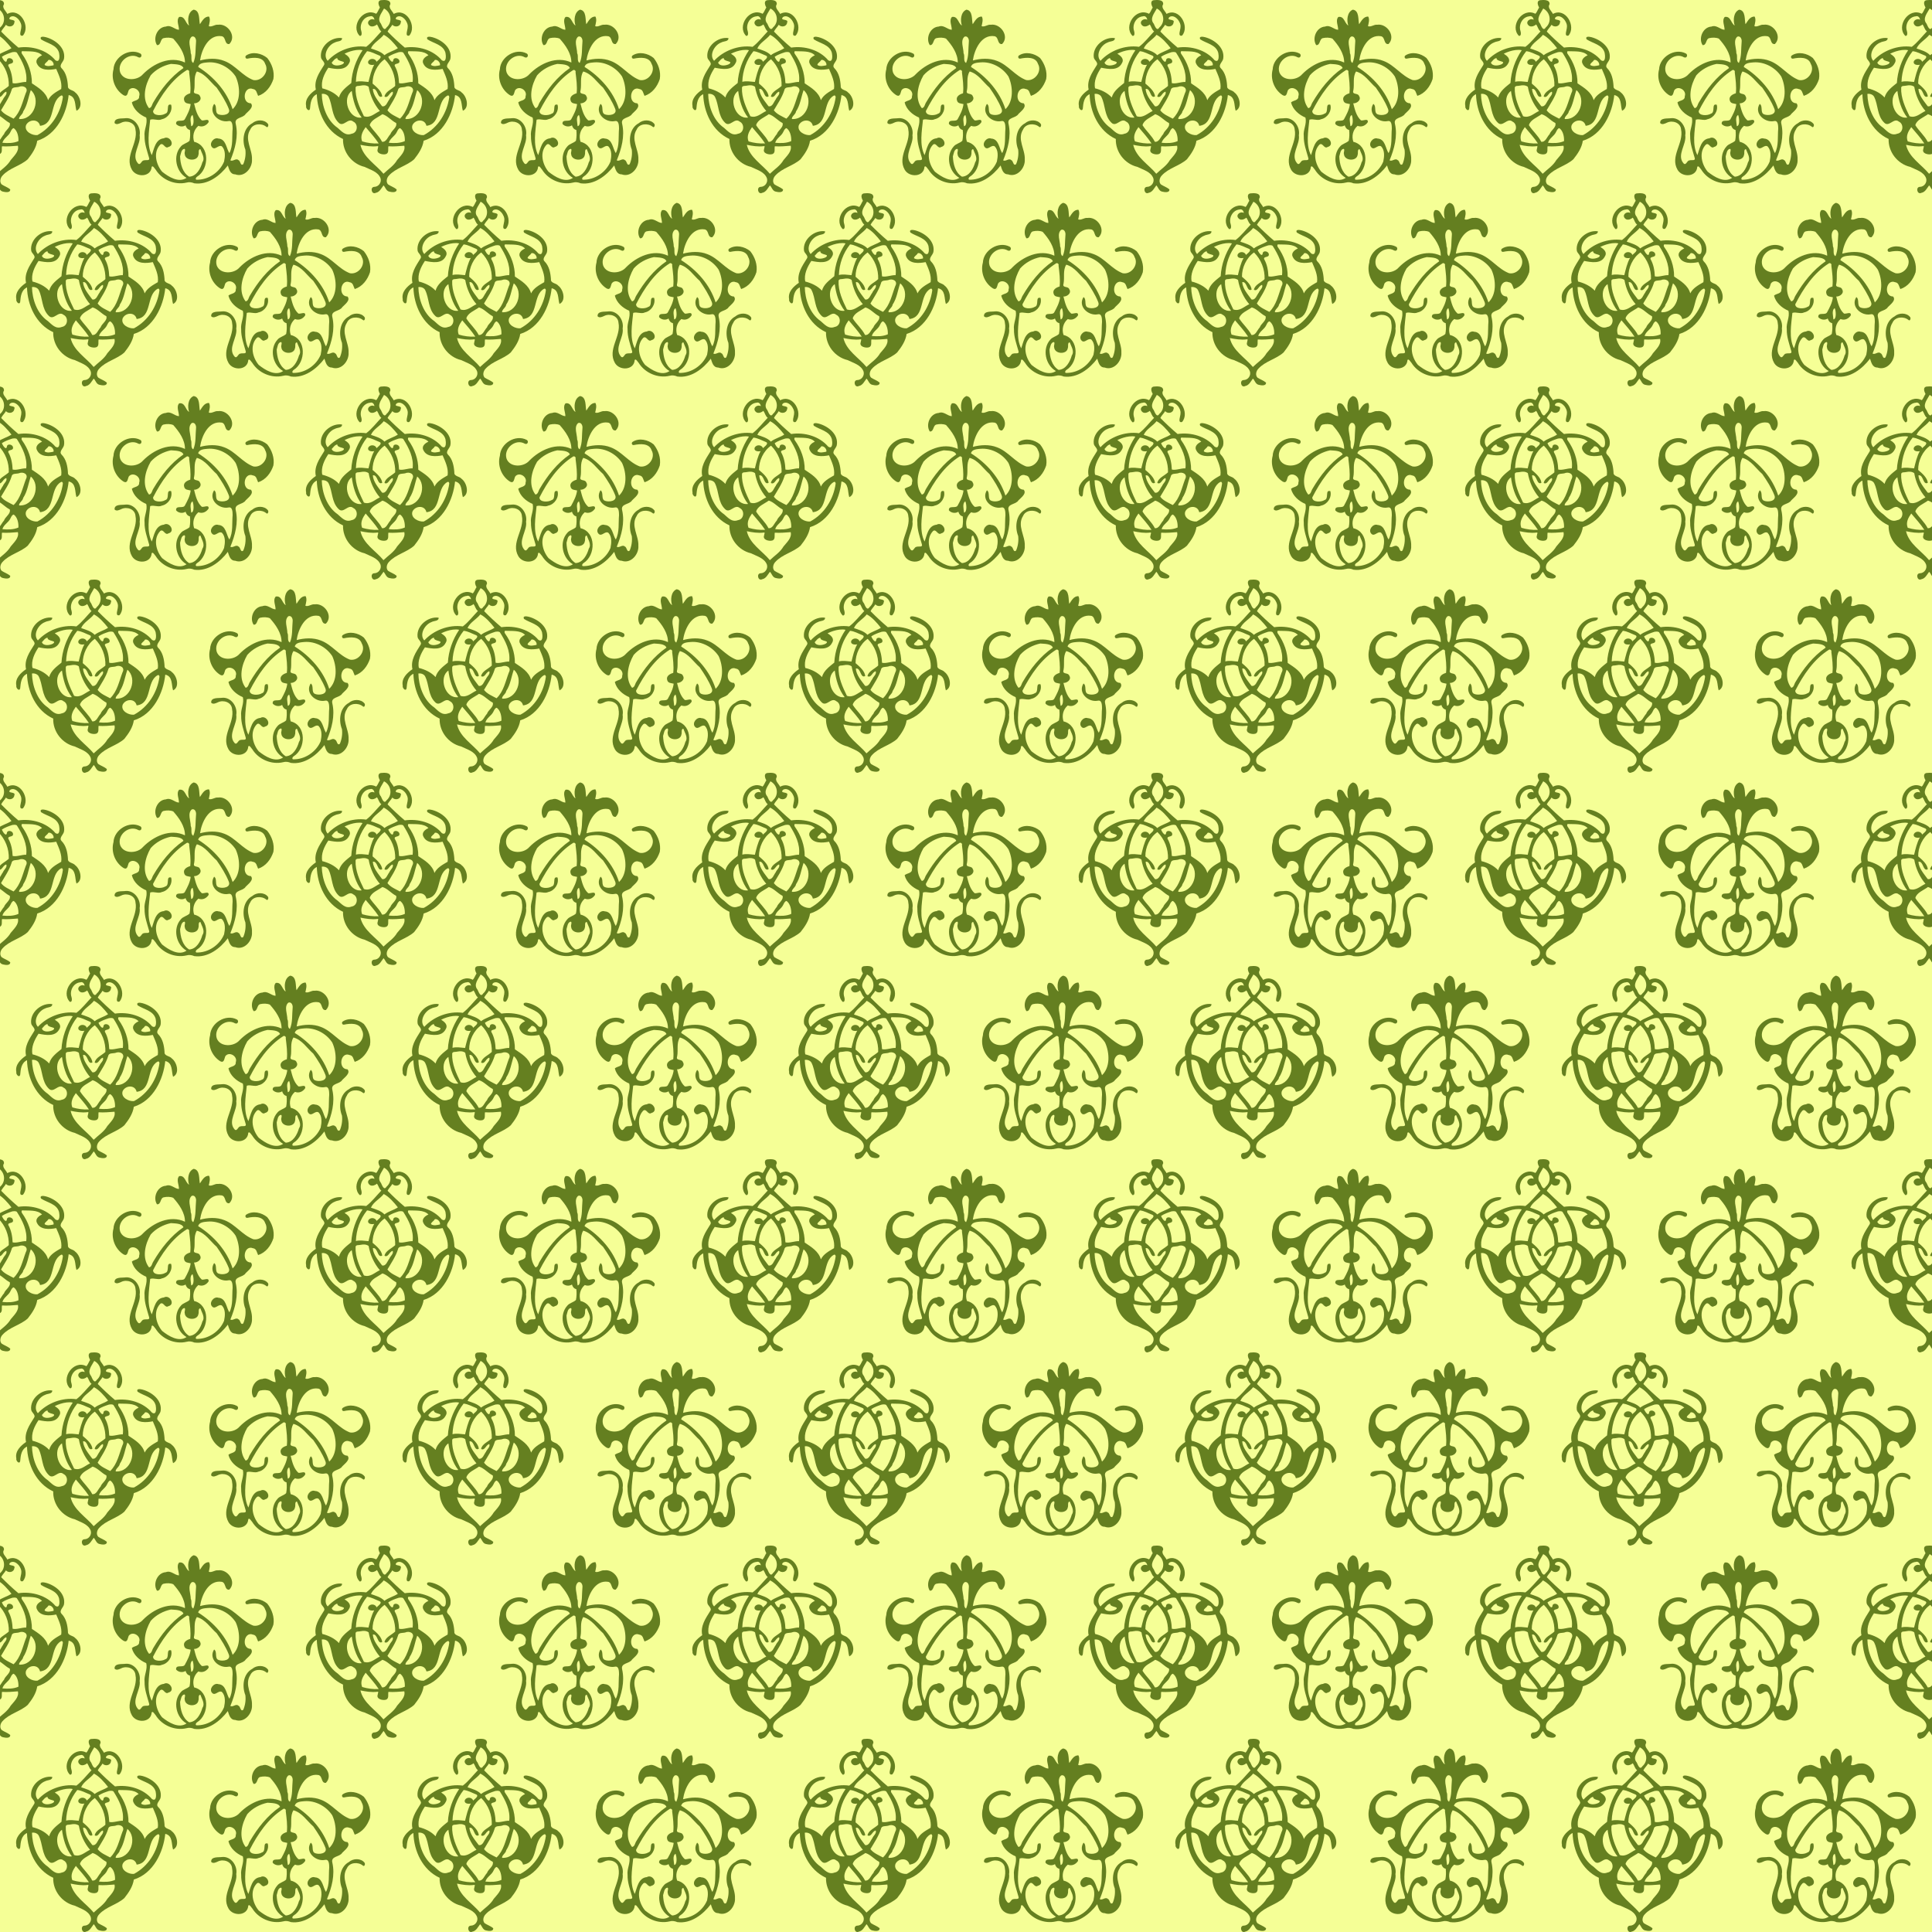 <?xml version="1.0" encoding="UTF-8" standalone="no"?>
<!-- Created with Inkscape (http://www.inkscape.org/) -->

<svg
   xmlns:dc="http://purl.org/dc/elements/1.1/"
   xmlns:cc="http://creativecommons.org/ns#"
   xmlns:rdf="http://www.w3.org/1999/02/22-rdf-syntax-ns#"
   xmlns:svg="http://www.w3.org/2000/svg"
   xmlns="http://www.w3.org/2000/svg"
   xmlns:xlink="http://www.w3.org/1999/xlink"
   xmlns:sodipodi="http://sodipodi.sourceforge.net/DTD/sodipodi-0.dtd"
   xmlns:inkscape="http://www.inkscape.org/namespaces/inkscape"
   width="338.667mm"
   height="338.667mm"
   viewBox="0 0 1200 1200"
   id="svg2"
   version="1.1"
   inkscape:version="0.91 r13725"
   sodipodi:docname="BackgroundPattern100Colour.svg">
  <rect x="0" y="0" width="1200" height="1200" fill="#333333" stroke="none"/>
  <defs
     id="defs4">
    <clipPath
       clipPathUnits="userSpaceOnUse"
       id="clipPath10935">
      <path
         style="opacity:0.6;fill:#ff0000;fill-opacity:1;stroke:none;stroke-width:6;stroke-miterlimit:4;stroke-dasharray:none;stroke-opacity:1"
         d="m 690,-747.638 1200,0 0,1200 -1200,0 z"
         id="path10937"
         inkscape:connector-curvature="0" />
    </clipPath>
  </defs>
  <sodipodi:namedview
     id="base"
     pagecolor="#ffffff"
     bordercolor="#666666"
     borderopacity="1.0"
     inkscape:pageopacity="0.0"
     inkscape:pageshadow="2"
     inkscape:zoom="0.55833335"
     inkscape:cx="599.99998"
     inkscape:cy="599.99998"
     inkscape:document-units="px"
     inkscape:current-layer="layer1"
     showgrid="false"
     inkscape:window-width="1600"
     inkscape:window-height="837"
     inkscape:window-x="-8"
     inkscape:window-y="-8"
     inkscape:window-maximized="1"
     fit-margin-top="0"
     fit-margin-left="0"
     fit-margin-right="0"
     fit-margin-bottom="0" />
  <g
     inkscape:label="Layer 1"
     inkscape:groupmode="layer"
     id="layer1"
     transform="translate(-690,747.638)">
    <g
       id="g10827"
       clip-path="url(#clipPath10935)">
      <path
         style="opacity:1;fill:#f5ff96;fill-opacity:1;stroke:none;stroke-width:6;stroke-miterlimit:4;stroke-dasharray:none;stroke-opacity:1"
         d="m 690,-747.638 1200,0 0,1200 -1200,0 z"
         id="path10825"
         inkscape:connector-curvature="0" />
      <path
         id="path4690"
         d="m 746.572,332.485 c 2.11,-0.21 6.111,-0.509 5.892,2.494 -1.484,2.297 1.181,4.073 2.089,6.034 7.932,-4.283 14.628,7.828 9.635,13.469 -2.974,0.747 -0.894,-3.711 -0.967,-5.179 0.582,-3.179 -3.551,-8.429 -6.856,-6.375 -2.427,2.562 3.757,0.873 2.53,3.464 -0.209,2.489 -3.562,3.213 -5.201,1.353 -0.84,1.448 -2.365,2.824 -2.963,4.235 3.386,3.446 6.978,6.826 10.692,9.95 8.322,-1.227 17.532,1.403 22.987,7.852 3.007,1.883 2.625,-2.998 2.281,-4.597 -1.425,-5.148 -7.374,-5.822 -11.239,-8.41 -1.016,-2.132 1.823,-1.623 3.047,-1.309 6.003,1.615 12.412,6.708 11.25,13.399 -0.341,1.928 -3.305,3.939 -1.531,5.825 2.915,2.922 3.695,7.112 3.977,11.017 -0.282,2.672 3.256,2.41 4.527,4.073 3.224,2.384 5.041,9.399 0.78,11.374 -1.1,-3.331 -0.084,-8.736 -4.852,-9.758 -1.205,11.492 -7.476,24.678 -19.526,28.386 -0.61,4.343 -3.202,8.13 -5.905,11.529 -4.651,4.154 -11.388,5.381 -15.619,10.063 -1.376,1.408 -2.024,3.944 -0.588,5.507 1.698,1.154 3.749,1.76 5.334,3.105 0.168,2.263 -3.045,1.762 -4.483,1.403 -2.037,-0.38 -2.454,-2.714 -3.643,-3.873 -1.363,1.715 -2.359,4.165 -4.797,4.613 -2.652,1.351 -3.695,-3.561 -1.032,-3.7 2.844,-0.013 4.751,-2.851 3.955,-5.368 -1.549,-4.073 -6.287,-5.232 -9.885,-7.041 -7.98,-1.865 -13.674,-9.404 -13.401,-17.327 -10.741,-4.972 -15.974,-16.734 -16.288,-27.82 -3.592,1.665 -3.931,5.683 -4.234,9.003 -0.517,2.295 -2.801,-0.304 -2.387,-1.613 -0.932,-4.558 2.638,-7.896 6.022,-10.246 -1.243,-5.712 2.086,-10.409 4.927,-14.977 1.417,-1.941 -1.655,-3.283 -1.745,-5.206 -0.761,-6.706 6.463,-12.795 13.097,-11.812 0.125,2.266 -2.95,1.825 -4.448,2.722 -4.291,1.563 -7.699,7.839 -4.475,11.4 5.746,-6.265 15.118,-9.955 23.938,-8.702 3.503,-2.662 6.322,-6.409 9.373,-9.585 -1.484,-1.104 -1.666,-2.94 -2.693,-4.304 -1.514,1.243 -3.95,2.053 -5.225,-0.013 -1.284,-2.171 1.758,-4.041 3.63,-2.924 -0.068,-1.23 -1.208,-2.685 -2.66,-2.114 -4.318,0.344 -6.767,5.256 -5.51,9.024 0.271,0.876 0.675,3.378 -0.972,3.113 -5.905,-6.037 2.126,-17.907 10.215,-13.726 0.983,-0.826 1.514,-2.693 2.346,-3.845 -0.734,-1.398 -1.818,-4.096 0.601,-4.582 m 1.956,5.169 c -1.482,2.869 -4.635,6.218 -1.934,9.391 0.685,1.348 1.877,5.059 3.503,2.386 3.96,-3.412 2.79,-9.567 -1.568,-11.778 m -0.179,16.325 c -2.308,3 -6.561,5.043 -7.94,8.494 2.806,0.989 6.182,1.838 8.387,4.183 2.449,-1.949 5.962,-2.727 8.327,-4.38 -2.335,-2.977 -5.491,-6.643 -8.774,-8.298 m -17.004,9.462 c -2.56,0.325 -5.03,1.146 -7.33,2.266 2.07,1.353 4.486,3.255 2.774,5.964 -2.416,4.776 -8.46,3.59 -12.859,2.751 -2.468,3.693 -4.741,8.371 -3.76,12.798 3.963,1.023 7.601,2.735 10.367,5.675 1.067,-3.952 4.583,-6.467 7.647,-8.977 0.423,-7.288 2.909,-14.243 6.997,-20.359 -1.243,-0.351 -2.565,-0.218 -3.836,-0.118 m 6.637,0.721 c -4.356,5.442 -6.704,12.158 -6.927,19.008 2.614,-0.65 5.193,-0.086 7.821,0.092 0.913,-3.64 1.728,-7.422 3.557,-10.716 -1.552,0.42 -4.453,0.079 -3.665,-2.211 1.113,-2.004 4.35,-1.81 5.131,0.375 0.875,-0.931 3.993,-2.935 1.745,-3.847 -2.527,-0.968 -4.9,-2.436 -7.661,-2.701 m 25.807,0 c -0.599,0.071 -0.479,1.259 -0.084,1.705 3.811,5.318 6.176,11.804 6.103,18.248 4.136,2.798 8.649,5.434 10.05,10.467 1.612,-3.331 5.047,-5.122 8.165,-6.955 0.628,-4.393 -1.447,-8.526 -3.107,-12.465 -4.134,0.808 -9.958,1.23 -11.995,-3.315 -1.192,-2.331 1.176,-4.288 3.188,-5.13 -2.812,-3.04 -8.468,-2.337 -12.32,-2.554 m -6.155,0.616 c -2.229,0.708 -4.508,1.524 -6.461,2.814 0.349,1.24 2.698,4.836 3.107,2.145 0.23,-2.088 3.708,-1.361 3.809,0.559 0.328,2.263 -3.497,1.057 -2.893,3.034 1.856,3.26 2.492,7.023 2.652,10.684 2.63,0.572 5.664,-0.865 8.435,-0.75 0.834,-6.514 -2.349,-12.761 -5.811,-18.211 -0.791,-0.608 -1.934,-0.391 -2.839,-0.275 m -38.138,3.64 c -1.59,0.27 -2.446,1.778 -3.478,2.824 0.902,2.481 4.857,2.001 6.886,0.913 2.836,-2.179 -3.448,-1.198 -3.408,-3.737 m 29.41,0.742 c -4.749,3.304 -7.596,9.509 -7.49,15.101 2.457,2.116 5.629,4.739 5.989,7.975 -3.091,1.749 -2.636,-5.287 -5.838,-4.621 0.268,4.041 3.397,7.495 5.762,10.739 2.517,0.574 3.275,-2.722 4.508,-4.22 0.596,-1.642 2.771,-2.956 2.097,-4.815 -2.17,0.351 -2.709,4.288 -5.112,3.034 0.547,-3.16 4.497,-4.5 6.637,-6.619 0.225,-6.124 -2.132,-12.174 -6.553,-16.574 m 31.098,0.511 c -0.496,1.191 -2.213,1.733 -2.308,3.047 1.593,1.133 3.782,0.559 5.572,0.184 0.461,-1.605 -1.753,-3.929 -3.264,-3.231 m -45.926,15.864 c -1.073,0.351 -3.085,-0.191 -3.218,1.29 -0.284,6.276 2.489,12.245 5.171,17.726 3.887,1.369 6.726,-1.823 9.901,-3.249 -3.63,-4.217 -6.025,-9.606 -6.965,-15.056 -1.417,-1.044 -3.221,-1.054 -4.889,-0.711 m 27.614,0.795 c -1.62,0.438 -4.185,-0.118 -4.505,1.993 -1.414,4.547 -4.177,8.466 -6.542,12.523 1.669,2.397 5.169,3.818 7.783,5.219 4.402,-4.186 5.556,-10.556 7.642,-16.039 1.796,-3.179 -1.68,-4.886 -4.378,-3.695 m 7.433,2.014 c -1.566,4.422 -2.048,9.244 -4.713,13.249 -0.23,1.909 -2.647,2.869 -2.576,4.7 9.508,0.653 13.645,-12.656 7.29,-17.949 m -40.622,0.504 c -6.222,4.209 -2.116,17.713 6.136,16.527 -3.763,-4.773 -5.453,-11.025 -6.136,-16.527 m -18.64,1.849 c 0.146,7.438 3.026,16.396 9.914,21.13 2.449,2.098 4.814,5.111 8.666,3.59 3.757,-0.553 4.247,-6.011 0.997,-7.516 -3.194,-2.762 -6.136,3.805 -9.161,0.614 -4.456,-4.348 -3.616,-10.836 -6.222,-16.021 -0.726,-1.424 -2.644,-2.08 -4.193,-1.796 m 78.032,1.057 c -7.244,3.971 -3.14,17.623 -13.022,18.751 -1.013,-4.55 -7.008,-4.078 -8.714,-0.365 -1.273,3.986 4.001,6.491 7.067,6.131 8.915,-4.749 14.487,-13.907 15.814,-23.527 -0.011,-0.653 -0.368,-1.379 -1.146,-0.991 m -40.387,11.547 c -2.763,2.006 -7.057,3.498 -7.861,6.834 2.256,3.614 5.746,6.449 7.65,10.278 2.703,0.354 3.535,-3.047 5.171,-4.692 0.81,-2.497 4.35,-4.159 3.6,-6.947 -3.023,-1.484 -5.415,-4.595 -8.56,-5.473 m -10.402,8.012 c -1.839,2.596 -3.519,5.591 -2.173,8.872 3.329,0.983 6.802,1.471 10.283,1.256 -2.327,-3.572 -5.377,-6.876 -8.11,-10.128 m 21.411,0.64 c -1.162,0.262 -1.541,1.505 -2.042,2.405 -1.159,2.565 -4.256,3.884 -4.973,6.69 3.302,0.304 6.87,0.325 9.933,-1.033 0.165,-2.762 -0.588,-6.417 -2.917,-8.062 m -24.659,10.362 c 1.834,7.902 9.63,12.237 14.322,17.983 2.752,-2.699 6.45,-4.967 8.444,-8.481 2.051,-2.575 5.353,-5.387 4.489,-8.932 -3.286,0.249 -6.569,0.569 -9.874,0.341 -0.371,1.594 0.558,4.165 -1.533,4.862 -2.051,0.574 -6.19,-0.367 -5.09,-3.184 -0.087,-0.59 0.867,-2.051 -0.228,-1.754 -3.532,0.454 -7.076,-0.134 -10.529,-0.834 z"
         style="opacity:1;fill:#658020;fill-opacity:1"
         inkscape:connector-curvature="0" />
      <path
         style="opacity:1;fill:#647f20;fill-opacity:1"
         inkscape:connector-curvature="0"
         id="path4"
         d="m 870.248,338.362 c 4.199,0.533 3.204,6.547 3.92,9.056 1.357,-1.939 2.762,-4.933 5.676,-4.743 0.947,1.854 0.231,4.031 -0.162,5.93 1.855,0.768 3.737,-1.173 5.711,-0.868 6.046,-0.981 11.83,7.213 7.017,11.984 -3.163,0.324 -1.851,-4.258 -4.678,-4.869 -8.238,-1.29 -12.539,8.425 -13.478,15.059 4.801,-1.258 10.24,-1.633 15.098,0.309 6.843,2.574 11.183,9.307 18.004,11.856 5.245,0.987 10.101,-5.294 7.351,-10.043 -1.488,-4.529 -7.219,-4.026 -10.942,-3.265 -1.319,0.333 -1.85,-1.431 -0.719,-2.044 4.022,-2.514 9.468,-1.231 12.95,1.658 2.889,3.641 4.611,8.432 3.806,13.097 -1.505,4.593 -4.697,8.9 -9.477,10.426 -0.826,-1.566 -0.941,-3.967 -3.145,-4.23 -5.742,-2.337 -7.443,8.784 -1.353,8.854 2.058,2.367 -1.683,4.943 -3.254,6.611 -1.587,2.772 -7.241,1.921 -6.136,6.206 1.736,7.711 -0.449,15.514 -3.345,22.589 1.525,1.025 3.485,-1.633 5.02,-0.101 1.358,0.417 1.161,3.92 2.981,2.505 1.204,-2.778 1.697,-6.07 1.308,-9.074 -2.208,-5.533 -1.39,-13.309 4.3,-16.359 2.636,-2.336 7.459,-2.484 9.714,0.417 0.612,0.79 -0.06,2.79 -1.119,1.716 -2.859,-2.337 -8.258,-1.951 -9.813,1.719 -3.927,6.105 1.339,12.323 1.018,18.579 0.406,5.335 -4.707,11.423 -10.402,9.309 -3.197,0 -3.796,-3.236 -4.598,-5.509 -4.819,6.36 -12.404,12.234 -20.827,11.081 -1.511,-0.638 -3.157,-0.926 -4.757,-0.453 -7.26,1.735 -15.339,-1.716 -19.248,-8.067 -0.61,-0.579 -1.753,-2.843 -2.468,-1.698 -0.383,6.359 -9.373,6.776 -12.246,1.829 -4.846,-8.395 3.975,-16.468 2.187,-25.058 -0.3,-4.262 -5.319,-5.853 -8.727,-4.235 -1.27,0.593 -3.141,1.552 -4.259,0.245 -0.186,-3.454 4.6,-2.662 6.777,-3.005 5.52,-0.56 9.757,5.436 8.809,10.613 0.873,5.688 -5.46,12.211 -1.132,17.351 1.63,1.832 2.146,-1.745 3.729,-1.74 1.056,-0.498 3.995,0.561 3.241,-1.632 -1.227,-4.394 -2.895,-8.799 -2.786,-13.433 -0.528,-3.925 2.07,-7.681 1.006,-11.575 -4.046,-1.693 -7.833,-4.979 -8.92,-9.371 1.333,-1.39 4.764,-1.039 4.553,-3.851 1.391,-3.678 -4.179,-7.026 -6.513,-3.693 -0.665,1.453 -0.64,4.382 -3.136,3.079 -5.252,-3.3 -7.948,-9.952 -6.299,-16.087 0.365,-7.656 9.694,-13.466 16.619,-9.865 1.491,0.712 0.641,3.277 -1.167,2.365 -5.738,-3.334 -13.412,3.024 -11.277,9.431 2.193,5.528 10.699,5.18 14.158,1.065 6.576,-6.663 16.903,-11.535 26.068,-7.235 0.036,-5.621 -3.611,-10.722 -7.271,-14.835 -1.815,-0.777 -4.009,-0.735 -5.931,-0.325 -2.327,0.471 -1.517,4.565 -4.184,4.331 -2.739,-4.274 0.215,-11.201 5.533,-11.503 3.125,-1.257 5.355,1.859 8.101,1.996 0.165,-2.287 -1.856,-5.855 0.153,-7.984 3.73,-0.623 3.737,3.852 6.137,5.352 -1.071,-3.309 -0.735,-8.349 2.826,-9.867 m -1.142,16.753 c -2.831,2.399 -0.607,7.102 -0.633,10.293 1.011,1.798 -0.407,5.128 1.581,6.034 1.799,-4.105 1.262,-8.757 1.707,-13.105 0.214,-1.537 -0.669,-3.918 -2.655,-3.221 m 9.961,15.996 c -2.127,0.202 -5.468,0.291 -5.978,2.834 9.701,6.117 17.839,15.167 21.389,26.236 5.179,-4.944 4.766,-13.97 1.892,-20.28 -3.647,-5.636 -10.594,-9.349 -17.303,-8.79 m -22.908,0.947 c -4.693,0.951 -9.375,3.456 -12.575,7.086 -3.469,5.99 -5.596,14.466 -1.021,20.403 1.72,-0.236 1.825,-2.387 2.64,-3.589 4.844,-8.22 10.799,-15.858 18.733,-21.334 -0.968,-2.527 -5.346,-2.334 -7.777,-2.567 m 9.879,3.82 c -9.436,5.943 -15.958,15.638 -20.96,25.444 -0.076,3.121 5.543,3.013 7.591,1.639 2.972,-0.75 0.085,-6.593 3.628,-5.538 1.058,3.906 -1.831,8.169 -5.708,8.98 -2.329,1.167 -4.991,-0.498 -7.31,0.304 -0.697,7.099 -2.31,15.585 0.988,22.015 1.391,-3.615 2.15,-9.969 7.486,-10.455 3.541,-2.096 7.323,4.286 2.892,5.364 -2.255,1.563 -3.059,-3.027 -5.106,-1.446 -4.56,4.687 -2.634,12.36 1.154,16.836 3.97,3.167 10.294,7.164 15.163,3.812 -6.518,-3.69 -8.69,-13.717 -3.568,-19.419 1.388,-1.797 3.907,-2.073 5.446,-3.631 0.427,-2.162 0.493,-4.575 0.231,-6.701 -1.521,-0.334 -2.314,-1.5 -2.723,-2.872 -1.823,1.199 -4.435,0.812 -5.867,-0.86 -0.305,-3.415 4.314,-0.889 5.433,-2.974 1.601,-2.945 3.237,-5.976 3.616,-9.365 -1.563,-0.426 -3.472,-0.227 -4.011,-2.202 -0.858,-2.533 1.733,-3.924 3.738,-4.5 0.475,-4.345 -0.173,-8.706 -0.677,-13.018 0.321,-0.943 -0.63,-1.729 -1.439,-1.414 m 6.232,0.891 c -2.227,3.475 -0.926,7.91 -1.69,11.762 -0.978,2.931 2.89,1.374 3.545,3.468 1.613,2.387 -1.291,4.645 -3.609,4.554 0.963,3.747 1.856,7.856 4.785,10.567 1.337,0.443 4.616,-1.541 4.254,1.123 -1.44,2.207 -3.868,3.267 -6.351,2.294 -2.94,2.489 -3.786,6.389 -2.634,9.899 9.846,2.37 9.489,16.941 1.874,21.652 -0.617,0.34 -1.266,1.412 -0.528,1.89 7.277,0.277 14.498,-4.515 17.263,-11.266 0.637,-3.094 1.03,-7.015 -1.371,-9.471 -2.242,-1.188 -4.21,2.851 -6.163,0.508 -2.012,-2.315 1.201,-6.371 4.01,-5.319 4.794,0.25 4.878,6.257 6.81,9.051 2.416,-4.671 1.549,-10.163 2.017,-15.221 -0.057,-1.757 0.031,-5.418 -2.792,-4.637 -5.774,1.001 -12.378,-4.98 -8.717,-10.725 2.252,1.404 0.02,5.613 2.858,6.545 2.327,0.905 7.778,0.244 6.262,-3.495 -1.859,-4.69 -4.651,-9.021 -7.525,-13.162 -3.971,-3.471 -6.969,-8.542 -12.3,-10.019 m -2.699,27.014 c -2.099,1.247 -0.912,5.151 -0.803,6.967 2.116,-0.242 1.484,-5.708 0.803,-6.967 m -5.05,21.038 c -2.018,0.298 -2.154,3.134 -2.668,4.683 0.156,4.588 1.408,10.058 5.635,12.608 4.554,-0.207 7.117,-5.052 8.22,-8.973 1.822,-2.588 -0.412,-5.596 -1.277,-8.132 -1.562,0.043 -0.746,2.618 -1.198,3.549 -0.546,4.227 -8.249,3.827 -8.489,-0.492 -0.397,-0.837 0.762,-2.989 -0.223,-3.242 z" />
      <use
         height="100%"
         width="100%"
         transform="translate(240,0)"
         id="use7578"
         xlink:href="#path4690"
         y="0"
         x="0" />
      <use
         height="100%"
         width="100%"
         transform="translate(240,0)"
         id="use7580"
         xlink:href="#path4"
         y="0"
         x="0" />
      <use
         height="100%"
         width="100%"
         transform="translate(480,0)"
         id="use7582"
         xlink:href="#path4690"
         y="0"
         x="0" />
      <use
         height="100%"
         width="100%"
         transform="translate(480,0)"
         id="use7584"
         xlink:href="#path4"
         y="0"
         x="0" />
      <use
         height="100%"
         width="100%"
         transform="translate(480,0)"
         id="use7586"
         xlink:href="#use7578"
         y="0"
         x="0" />
      <use
         height="100%"
         width="100%"
         transform="translate(480,0)"
         id="use7588"
         xlink:href="#use7580"
         y="0"
         x="0" />
      <use
         height="100%"
         width="100%"
         transform="translate(480,0)"
         id="use7590"
         xlink:href="#use7582"
         y="0"
         x="0" />
      <use
         height="100%"
         width="100%"
         transform="translate(480,0)"
         id="use7592"
         xlink:href="#use7584"
         y="0"
         x="0" />
      <use
         height="100%"
         width="100%"
         transform="translate(-60,-120)"
         id="use7598"
         xlink:href="#path4690"
         y="0"
         x="0" />
      <use
         height="100%"
         width="100%"
         transform="translate(-60,-120)"
         id="use7600"
         xlink:href="#path4"
         y="0"
         x="0" />
      <use
         height="100%"
         width="100%"
         transform="translate(-60,-120)"
         id="use7602"
         xlink:href="#use7578"
         y="0"
         x="0" />
      <use
         height="100%"
         width="100%"
         transform="translate(-60,-120)"
         id="use7604"
         xlink:href="#use7580"
         y="0"
         x="0" />
      <use
         height="100%"
         width="100%"
         transform="translate(-60,-120)"
         id="use7606"
         xlink:href="#use7582"
         y="0"
         x="0" />
      <use
         height="100%"
         width="100%"
         transform="translate(-60,-120)"
         id="use7608"
         xlink:href="#use7584"
         y="0"
         x="0" />
      <use
         height="100%"
         width="100%"
         transform="translate(-60,-120)"
         id="use7610"
         xlink:href="#use7586"
         y="0"
         x="0" />
      <use
         height="100%"
         width="100%"
         transform="translate(-60,-120)"
         id="use7612"
         xlink:href="#use7588"
         y="0"
         x="0" />
      <use
         height="100%"
         width="100%"
         transform="translate(-60,-120)"
         id="use7614"
         xlink:href="#use7590"
         y="0"
         x="0" />
      <use
         height="100%"
         width="100%"
         transform="translate(-60,-120)"
         id="use7616"
         xlink:href="#use7592"
         y="0"
         x="0" />
      <use
         height="100%"
         width="100%"
         transform="translate(0,-240)"
         id="use7622"
         xlink:href="#path4690"
         y="0"
         x="0" />
      <use
         height="100%"
         width="100%"
         transform="translate(0,-240)"
         id="use7624"
         xlink:href="#path4"
         y="0"
         x="0" />
      <use
         height="100%"
         width="100%"
         transform="translate(0,-240)"
         id="use7626"
         xlink:href="#use7578"
         y="0"
         x="0" />
      <use
         height="100%"
         width="100%"
         transform="translate(0,-240)"
         id="use7628"
         xlink:href="#use7580"
         y="0"
         x="0" />
      <use
         height="100%"
         width="100%"
         transform="translate(0,-240)"
         id="use7630"
         xlink:href="#use7582"
         y="0"
         x="0" />
      <use
         height="100%"
         width="100%"
         transform="translate(0,-240)"
         id="use7632"
         xlink:href="#use7584"
         y="0"
         x="0" />
      <use
         height="100%"
         width="100%"
         transform="translate(0,-240)"
         id="use7634"
         xlink:href="#use7586"
         y="0"
         x="0" />
      <use
         height="100%"
         width="100%"
         transform="translate(0,-240)"
         id="use7636"
         xlink:href="#use7588"
         y="0"
         x="0" />
      <use
         height="100%"
         width="100%"
         transform="translate(0,-240)"
         id="use7638"
         xlink:href="#use7590"
         y="0"
         x="0" />
      <use
         height="100%"
         width="100%"
         transform="translate(0,-240)"
         id="use7640"
         xlink:href="#use7592"
         y="0"
         x="0" />
      <use
         height="100%"
         width="100%"
         transform="translate(0,-240)"
         id="use7646"
         xlink:href="#use7598"
         y="0"
         x="0" />
      <use
         height="100%"
         width="100%"
         transform="translate(0,-240)"
         id="use7648"
         xlink:href="#use7600"
         y="0"
         x="0" />
      <use
         height="100%"
         width="100%"
         transform="translate(0,-240)"
         id="use7650"
         xlink:href="#use7602"
         y="0"
         x="0" />
      <use
         height="100%"
         width="100%"
         transform="translate(0,-240)"
         id="use7652"
         xlink:href="#use7604"
         y="0"
         x="0" />
      <use
         height="100%"
         width="100%"
         transform="translate(0,-240)"
         id="use7654"
         xlink:href="#use7606"
         y="0"
         x="0" />
      <use
         height="100%"
         width="100%"
         transform="translate(0,-240)"
         id="use7656"
         xlink:href="#use7608"
         y="0"
         x="0" />
      <use
         height="100%"
         width="100%"
         transform="translate(0,-240)"
         id="use7658"
         xlink:href="#use7610"
         y="0"
         x="0" />
      <use
         height="100%"
         width="100%"
         transform="translate(0,-240)"
         id="use7660"
         xlink:href="#use7612"
         y="0"
         x="0" />
      <use
         height="100%"
         width="100%"
         transform="translate(0,-240)"
         id="use7662"
         xlink:href="#use7614"
         y="0"
         x="0" />
      <use
         height="100%"
         width="100%"
         transform="translate(0,-240)"
         id="use7664"
         xlink:href="#use7616"
         y="0"
         x="0" />
      <use
         height="100%"
         width="100%"
         transform="translate(0,-480)"
         id="use7670"
         xlink:href="#path4690"
         y="0"
         x="0" />
      <use
         height="100%"
         width="100%"
         transform="translate(0,-480)"
         id="use7672"
         xlink:href="#path4"
         y="0"
         x="0" />
      <use
         height="100%"
         width="100%"
         transform="translate(0,-480)"
         id="use7674"
         xlink:href="#use7578"
         y="0"
         x="0" />
      <use
         height="100%"
         width="100%"
         transform="translate(0,-480)"
         id="use7676"
         xlink:href="#use7580"
         y="0"
         x="0" />
      <use
         height="100%"
         width="100%"
         transform="translate(0,-480)"
         id="use7678"
         xlink:href="#use7582"
         y="0"
         x="0" />
      <use
         height="100%"
         width="100%"
         transform="translate(0,-480)"
         id="use7680"
         xlink:href="#use7584"
         y="0"
         x="0" />
      <use
         height="100%"
         width="100%"
         transform="translate(0,-480)"
         id="use7682"
         xlink:href="#use7586"
         y="0"
         x="0" />
      <use
         height="100%"
         width="100%"
         transform="translate(0,-480)"
         id="use7684"
         xlink:href="#use7588"
         y="0"
         x="0" />
      <use
         height="100%"
         width="100%"
         transform="translate(0,-480)"
         id="use7686"
         xlink:href="#use7590"
         y="0"
         x="0" />
      <use
         height="100%"
         width="100%"
         transform="translate(0,-480)"
         id="use7688"
         xlink:href="#use7592"
         y="0"
         x="0" />
      <use
         height="100%"
         width="100%"
         transform="translate(0,-480)"
         id="use7694"
         xlink:href="#use7598"
         y="0"
         x="0" />
      <use
         height="100%"
         width="100%"
         transform="translate(0,-480)"
         id="use7696"
         xlink:href="#use7600"
         y="0"
         x="0" />
      <use
         height="100%"
         width="100%"
         transform="translate(0,-480)"
         id="use7698"
         xlink:href="#use7602"
         y="0"
         x="0" />
      <use
         height="100%"
         width="100%"
         transform="translate(0,-480)"
         id="use7700"
         xlink:href="#use7604"
         y="0"
         x="0" />
      <use
         height="100%"
         width="100%"
         transform="translate(0,-480)"
         id="use7702"
         xlink:href="#use7606"
         y="0"
         x="0" />
      <use
         height="100%"
         width="100%"
         transform="translate(0,-480)"
         id="use7704"
         xlink:href="#use7608"
         y="0"
         x="0" />
      <use
         height="100%"
         width="100%"
         transform="translate(0,-480)"
         id="use7706"
         xlink:href="#use7610"
         y="0"
         x="0" />
      <use
         height="100%"
         width="100%"
         transform="translate(0,-480)"
         id="use7708"
         xlink:href="#use7612"
         y="0"
         x="0" />
      <use
         height="100%"
         width="100%"
         transform="translate(0,-480)"
         id="use7710"
         xlink:href="#use7614"
         y="0"
         x="0" />
      <use
         height="100%"
         width="100%"
         transform="translate(0,-480)"
         id="use7712"
         xlink:href="#use7616"
         y="0"
         x="0" />
      <use
         height="100%"
         width="100%"
         transform="translate(0,-480)"
         id="use7718"
         xlink:href="#use7622"
         y="0"
         x="0" />
      <use
         height="100%"
         width="100%"
         transform="translate(0,-480)"
         id="use7720"
         xlink:href="#use7624"
         y="0"
         x="0" />
      <use
         height="100%"
         width="100%"
         transform="translate(0,-480)"
         id="use7722"
         xlink:href="#use7626"
         y="0"
         x="0" />
      <use
         height="100%"
         width="100%"
         transform="translate(0,-480)"
         id="use7724"
         xlink:href="#use7628"
         y="0"
         x="0" />
      <use
         height="100%"
         width="100%"
         transform="translate(0,-480)"
         id="use7726"
         xlink:href="#use7630"
         y="0"
         x="0" />
      <use
         height="100%"
         width="100%"
         transform="translate(0,-480)"
         id="use7728"
         xlink:href="#use7632"
         y="0"
         x="0" />
      <use
         height="100%"
         width="100%"
         transform="translate(0,-480)"
         id="use7730"
         xlink:href="#use7634"
         y="0"
         x="0" />
      <use
         height="100%"
         width="100%"
         transform="translate(0,-480)"
         id="use7732"
         xlink:href="#use7636"
         y="0"
         x="0" />
      <use
         height="100%"
         width="100%"
         transform="translate(0,-480)"
         id="use7734"
         xlink:href="#use7638"
         y="0"
         x="0" />
      <use
         height="100%"
         width="100%"
         transform="translate(0,-480)"
         id="use7736"
         xlink:href="#use7640"
         y="0"
         x="0" />
      <use
         height="100%"
         width="100%"
         transform="translate(0,-480)"
         id="use7742"
         xlink:href="#use7646"
         y="0"
         x="0" />
      <use
         height="100%"
         width="100%"
         transform="translate(0,-480)"
         id="use7744"
         xlink:href="#use7648"
         y="0"
         x="0" />
      <use
         height="100%"
         width="100%"
         transform="translate(0,-480)"
         id="use7746"
         xlink:href="#use7650"
         y="0"
         x="0" />
      <use
         height="100%"
         width="100%"
         transform="translate(0,-480)"
         id="use7748"
         xlink:href="#use7652"
         y="0"
         x="0" />
      <use
         height="100%"
         width="100%"
         transform="translate(0,-480)"
         id="use7750"
         xlink:href="#use7654"
         y="0"
         x="0" />
      <use
         height="100%"
         width="100%"
         transform="translate(0,-480)"
         id="use7752"
         xlink:href="#use7656"
         y="0"
         x="0" />
      <use
         height="100%"
         width="100%"
         transform="translate(0,-480)"
         id="use7754"
         xlink:href="#use7658"
         y="0"
         x="0" />
      <use
         height="100%"
         width="100%"
         transform="translate(0,-480)"
         id="use7756"
         xlink:href="#use7660"
         y="0"
         x="0" />
      <use
         height="100%"
         width="100%"
         transform="translate(0,-480)"
         id="use7758"
         xlink:href="#use7662"
         y="0"
         x="0" />
      <use
         height="100%"
         width="100%"
         transform="translate(0,-480)"
         id="use7760"
         xlink:href="#use7664"
         y="0"
         x="0" />
      <use
         height="100%"
         width="100%"
         transform="translate(0,-480)"
         id="use7766"
         xlink:href="#use7670"
         y="0"
         x="0" />
      <use
         height="100%"
         width="100%"
         transform="translate(0,-480)"
         id="use7768"
         xlink:href="#use7672"
         y="0"
         x="0" />
      <use
         height="100%"
         width="100%"
         transform="translate(0,-480)"
         id="use7770"
         xlink:href="#use7674"
         y="0"
         x="0" />
      <use
         height="100%"
         width="100%"
         transform="translate(0,-480)"
         id="use7772"
         xlink:href="#use7676"
         y="0"
         x="0" />
      <use
         height="100%"
         width="100%"
         transform="translate(0,-480)"
         id="use7774"
         xlink:href="#use7678"
         y="0"
         x="0" />
      <use
         height="100%"
         width="100%"
         transform="translate(0,-480)"
         id="use7776"
         xlink:href="#use7680"
         y="0"
         x="0" />
      <use
         height="100%"
         width="100%"
         transform="translate(0,-480)"
         id="use7778"
         xlink:href="#use7682"
         y="0"
         x="0" />
      <use
         height="100%"
         width="100%"
         transform="translate(0,-480)"
         id="use7780"
         xlink:href="#use7684"
         y="0"
         x="0" />
      <use
         height="100%"
         width="100%"
         transform="translate(0,-480)"
         id="use7782"
         xlink:href="#use7686"
         y="0"
         x="0" />
      <use
         height="100%"
         width="100%"
         transform="translate(0,-480)"
         id="use7784"
         xlink:href="#use7688"
         y="0"
         x="0" />
      <use
         height="100%"
         width="100%"
         transform="translate(0,-480)"
         id="use7790"
         xlink:href="#use7694"
         y="0"
         x="0" />
      <use
         height="100%"
         width="100%"
         transform="translate(0,-480)"
         id="use7792"
         xlink:href="#use7696"
         y="0"
         x="0" />
      <use
         height="100%"
         width="100%"
         transform="translate(0,-480)"
         id="use7794"
         xlink:href="#use7698"
         y="0"
         x="0" />
      <use
         height="100%"
         width="100%"
         transform="translate(0,-480)"
         id="use7796"
         xlink:href="#use7700"
         y="0"
         x="0" />
      <use
         height="100%"
         width="100%"
         transform="translate(0,-480)"
         id="use7798"
         xlink:href="#use7702"
         y="0"
         x="0" />
      <use
         height="100%"
         width="100%"
         transform="translate(0,-480)"
         id="use7800"
         xlink:href="#use7704"
         y="0"
         x="0" />
      <use
         height="100%"
         width="100%"
         transform="translate(0,-480)"
         id="use7802"
         xlink:href="#use7706"
         y="0"
         x="0" />
      <use
         height="100%"
         width="100%"
         transform="translate(0,-480)"
         id="use7804"
         xlink:href="#use7708"
         y="0"
         x="0" />
      <use
         height="100%"
         width="100%"
         transform="translate(0,-480)"
         id="use7806"
         xlink:href="#use7710"
         y="0"
         x="0" />
      <use
         height="100%"
         width="100%"
         transform="translate(0,-480)"
         id="use7808"
         xlink:href="#use7712"
         y="0"
         x="0" />
      <use
         height="100%"
         width="100%"
         transform="translate(240,0)"
         id="use10587"
         xlink:href="#use7662"
         y="0"
         x="0" />
      <use
         height="100%"
         width="100%"
         transform="translate(240,0)"
         id="use10589"
         xlink:href="#use7710"
         y="0"
         x="0" />
      <use
         height="100%"
         width="100%"
         transform="translate(240,0)"
         id="use10591"
         xlink:href="#use7758"
         y="0"
         x="0" />
      <use
         height="100%"
         width="100%"
         transform="translate(240,0)"
         id="use10593"
         xlink:href="#use7806"
         y="0"
         x="0" />
      <use
         height="100%"
         width="100%"
         transform="translate(240,0)"
         id="use10595"
         xlink:href="#use7614"
         y="0"
         x="0" />
    </g>
  </g>
</svg>
